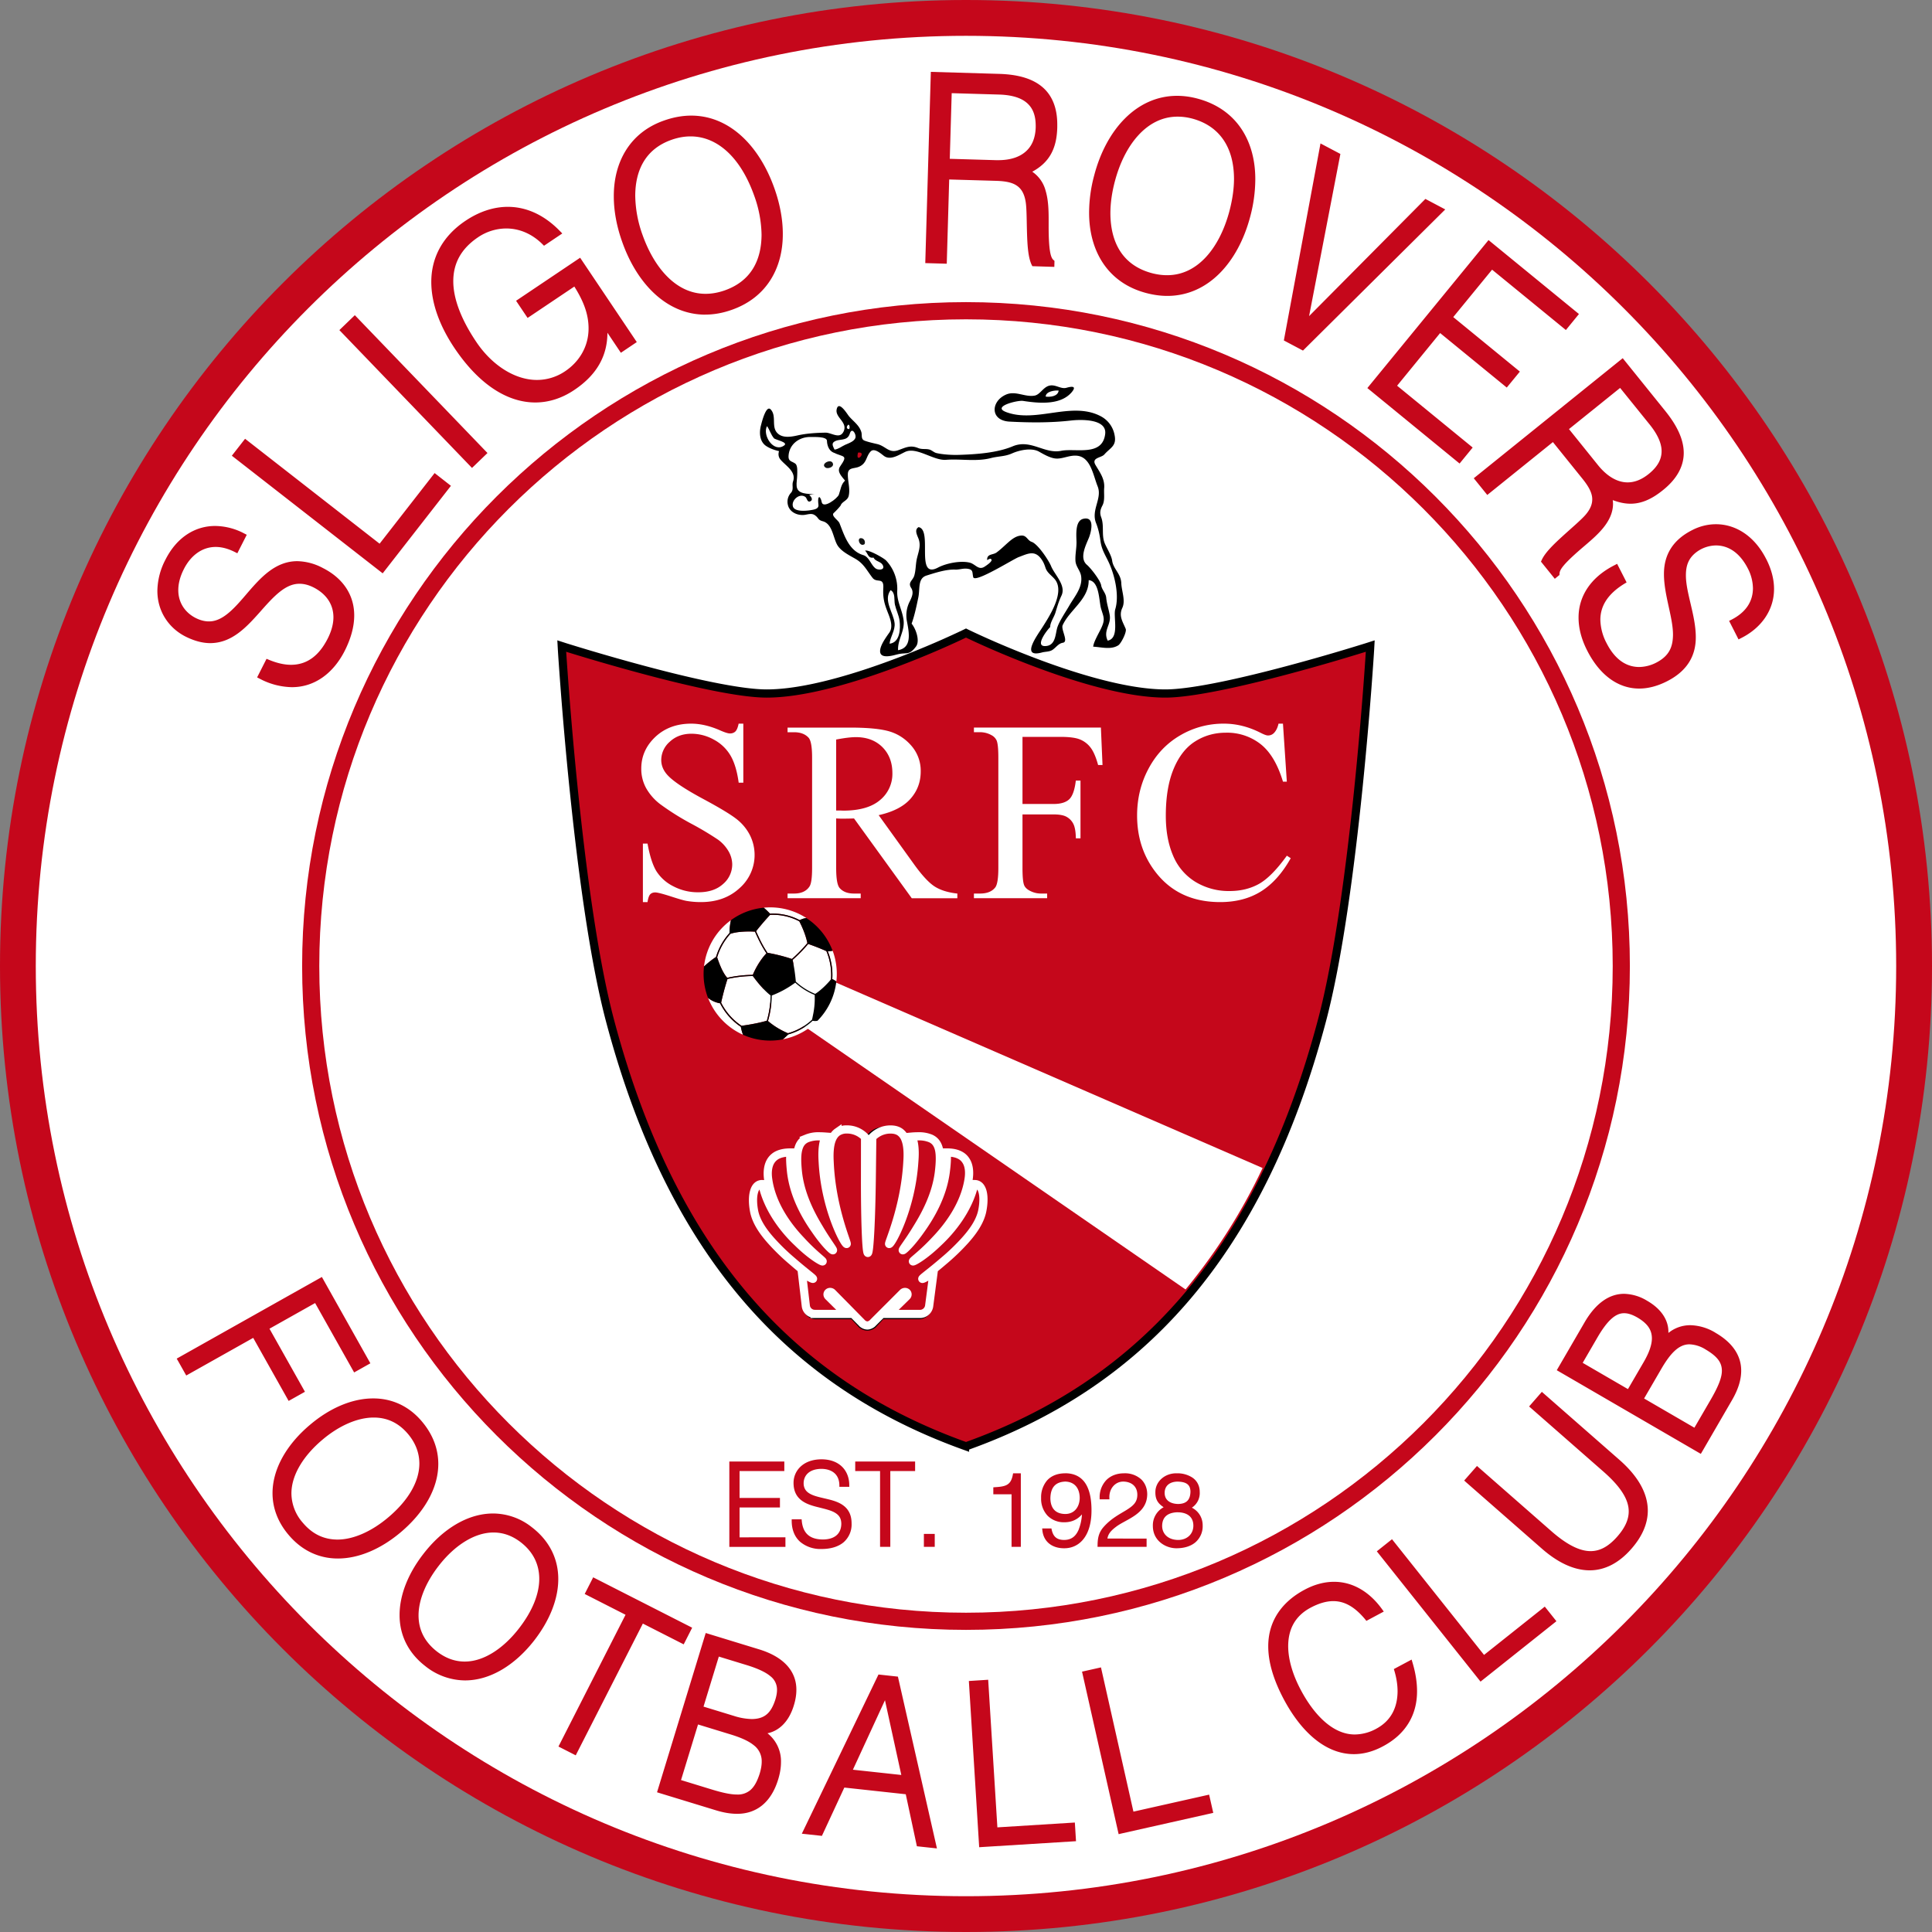 <svg xmlns="http://www.w3.org/2000/svg" width="500" height="500" fill="none"><rect width="100%" height="100%" fill="#808080" stroke="none"/><path fill="#C5071B" d="M250 500c138.07 0 250-111.93 250-250S388.07 0 250 0 0 111.93 0 250s111.93 250 250 250Z"/><path fill="#fff" d="M250 490.74c132.95 0 240.73-107.78 240.73-240.74C490.73 117.05 382.95 9.27 250 9.27 117.04 9.27 9.26 117.05 9.26 250c0 132.96 107.78 240.74 240.74 240.74Z"/><path fill="#C5071B" d="M250 421.81c94.89 0 171.81-76.92 171.81-171.81S344.9 78.19 250 78.19 78.19 155.1 78.19 250 155.1 421.81 250 421.81Z"/><path fill="#fff" d="M250 417.37c92.44 0 167.37-74.93 167.37-167.36 0-92.44-74.94-167.37-167.37-167.37S82.63 157.57 82.63 250.01c0 92.43 74.94 167.36 167.37 167.36Z"/><path fill="#C5071B" d="M95.85 352.82 83.3 330.48l-37.57 21.13.37.64 2.1 3.73 17.33-9.74 9.17 16.32 4.22-2.37-9.18-16.32 11.81-6.64 10.1 17.96 4.21-2.37ZM113.43 378.86c0-3.76-1.32-7.52-4.21-10.95-3.45-4.12-7.93-6.01-12.64-6-5.48 0-11.25 2.51-16.34 6.82-5.91 4.97-9.7 11.29-9.71 17.7 0 3.7 1.29 7.39 4.11 10.74 3.55 4.24 8.07 6.17 12.78 6.17h.03c5.48 0 11.19-2.53 16.21-6.75 5.99-5.04 9.77-11.33 9.77-17.73Zm-4.9-.1c0 4.49-2.68 9.43-8.1 13.98-4.12 3.47-8.83 5.7-13.12 5.7-3.29-.02-6.34-1.26-8.93-4.34a11.6 11.6 0 0 1-2.96-7.6c0-4.85 3.23-9.88 8.06-13.93 4.1-3.47 8.89-5.71 13.23-5.71h.02c3.28 0 6.31 1.23 8.85 4.24 2 2.37 2.94 4.95 2.95 7.66ZM137.66 395.26a16.22 16.22 0 0 0-10.06-3.57c-6.61 0-13.13 4.08-18.08 10.53-3.84 4.96-6.11 10.49-6.11 15.75-.01 4.97 2.07 9.68 6.67 13.23a16.61 16.61 0 0 0 10.28 3.69h.01c6.63-.01 13.06-4.11 17.95-10.43 3.88-5.03 6.16-10.55 6.16-15.8.01-5.03-2.13-9.79-6.82-13.4Zm1.9 13.33c0 3.84-1.7 8.26-5.22 12.8-3.93 5.1-9.06 8.64-14.08 8.62-2.4 0-4.8-.77-7.18-2.6-3.38-2.64-4.75-5.83-4.76-9.33 0-4.12 1.99-8.68 5.18-12.8 3.92-5.1 9.14-8.67 14.2-8.67h.04c2.37 0 4.74.76 7.05 2.54 3.2 2.49 4.76 5.7 4.77 9.44ZM161.89 417.9 144.53 452l4.47 2.28 17.37-34.1 10.57 5.38 2.19-4.31-25.62-13.04-.33.66-1.86 3.65 10.57 5.38ZM196.29 426.8l-13.65-4.18-12.6 41.22.7.22 14.63 4.47c1.85.56 3.64.88 5.34.88h.12c4.74 0 8.73-2.75 10.6-9.02.45-1.5.69-2.94.69-4.32a9.21 9.21 0 0 0-3.5-7.5c2.75-.55 5.49-2.74 6.84-7.26.42-1.36.64-2.69.64-3.97.03-4.66-3.07-8.53-9.81-10.54Zm-2.05 36.44a5.03 5.03 0 0 1-3.53 1.18c-1.7 0-3.88-.5-6.56-1.32l-7.9-2.42 4.4-14.39 8.3 2.54c2.57.78 4.67 1.66 6.06 2.78a5.19 5.19 0 0 1 2.12 4.32c0 .86-.16 1.85-.5 3-.66 2.12-1.46 3.5-2.4 4.31Zm.34-18.35a16.3 16.3 0 0 1-4.66-.82l-7.85-2.4 3.96-12.95 7.1 2.17c2.92.89 4.97 1.84 6.21 2.88a4.37 4.37 0 0 1 1.75 3.58c0 .73-.14 1.56-.43 2.5-1.09 3.36-2.65 5-6.08 5.04ZM227.35 433.36l-19.84 41.2 1.04.11 4.16.45 5.8-12.5 15.9 1.73 2.88 13.46 5.19.56-10.1-44.46-5.03-.55Zm5.91 26L220.73 458l8.3-17.98 4.23 19.35ZM254.15 478.01l24.32-1.51-.3-4.83-20.05 1.25-2.38-38.2-5 .32 2.67 43.02.74-.05ZM290.22 474.51l23.77-5.34-1.07-4.72-19.59 4.4-8.4-37.33-4.9 1.1 9.47 42.06.72-.17ZM365.32 429.5l-4.59 2.45.17.58c.52 1.78.79 3.53.79 5.18-.02 4.15-1.66 7.6-5.47 9.66a11.74 11.74 0 0 1-5.56 1.51c-5.74.04-10.62-5.17-13.95-11.4-2.1-3.9-3.33-7.93-3.33-11.48.02-4.2 1.65-7.68 5.72-9.89 2.15-1.15 4.11-1.74 5.95-1.74 2.81 0 5.44 1.36 8.19 4.64l.38.47.54-.29 3.96-2.12-.5-.69c-3.41-4.68-7.79-7.02-12.38-7.01-2.52 0-5.1.7-7.6 2.04-5.66 3.01-9.43 7.9-9.42 14.66 0 4 1.29 8.6 4.12 13.88 4.27 7.95 10.48 14 18.02 14.02 2.43 0 4.97-.64 7.55-2.03 6.4-3.4 8.84-8.71 8.82-14.28 0-2.4-.43-4.87-1.15-7.3l-.26-.87ZM383.74 434.74l19.06-15.17-3.01-3.78-15.72 12.5-23.82-29.94-3.93 3.13 26.84 33.72.58-.46ZM419.11 377.81l-20.08-17.6-3.3 3.78 19.2 16.83c4.42 3.87 6.6 7.22 6.58 10.34 0 2.05-.9 4.15-2.93 6.47-2.28 2.6-4.5 3.8-6.94 3.8-2.8 0-6.14-1.64-10.2-5.21l-19.2-16.83-3.31 3.77.55.5 19.52 17.1c4.16 3.65 8.33 5.63 12.4 5.64h.01c3.89 0 7.57-1.87 10.8-5.58 2.8-3.19 4.24-6.52 4.24-9.88-.01-4.54-2.59-8.96-7.34-13.13ZM443.94 344.9a13.06 13.06 0 0 0-6.48-1.94c-2.04 0-3.99.65-5.68 2v-.28c.02-2.75-1.55-5.77-5.5-8.04a11.95 11.95 0 0 0-5.97-1.8c-3.77 0-7.32 2.36-10.25 7.43l-7.17 12.34 37.28 21.65.38-.64 7.67-13.23c1.5-2.57 2.4-5.14 2.4-7.65.02-3.72-2.06-7.18-6.68-9.83Zm-22.63 14.6-11.71-6.8 3.73-6.42c2.65-4.59 4.79-6.42 6.96-6.42h.05c1 0 2.11.36 3.43 1.12 2.48 1.47 3.72 3.06 3.74 5.36 0 1.57-.62 3.56-2.07 6.07l-4.13 7.1Zm17.2 9.99-13.02-7.56 4.36-7.5c2.35-4.07 4.56-6.52 7.37-6.52a8.4 8.4 0 0 1 4.2 1.34c3.14 1.85 4.19 3.46 4.2 5.47.02 1.9-1.08 4.4-2.96 7.63l-4.15 7.14ZM54.44 166.44c5.54-.02 9.31-4.1 12.73-7.93 3.44-3.89 6.58-7.48 10.36-7.43 1.11 0 2.32.28 3.69.98 3.02 1.56 5.06 4.14 5.07 7.67 0 1.64-.45 3.53-1.53 5.63-2.11 4.11-5.11 6.68-9.43 6.69-1.68 0-3.57-.4-5.72-1.29l-.63-.26-.31.61-2.13 4.2.65.33a18.42 18.42 0 0 0 8.35 2.2h.02c5.93 0 10.74-3.67 13.65-9.4 1.63-3.23 2.46-6.3 2.46-9.16.01-5.23-2.84-9.61-8.1-12.27a14.65 14.65 0 0 0-6.65-1.78c-5.62.02-9.37 4.17-12.73 8.05-3.37 3.95-6.44 7.59-10.15 7.54-.69 0-1.42-.12-2.2-.38-3.13-1.07-5.7-3.77-5.7-7.72 0-1.6.42-3.43 1.46-5.47 1.7-3.34 4.57-5.7 8.23-5.7 1.49 0 3.13.4 4.92 1.3l.67.34 2.44-4.79-.66-.34a16.35 16.35 0 0 0-7.5-1.94c-5.02-.01-9.85 2.74-12.87 8.7a17.83 17.83 0 0 0-2.1 8.1c0 5.34 2.98 9.63 7.25 11.8 2.36 1.19 4.5 1.72 6.46 1.72ZM63.42 113.56 60 117.94l39.04 30.44.45-.58 17.21-22.07-4.22-3.3-14.24 18.28-34.82-27.16ZM122.15 121.1l.54-.51 3.47-3.35-34.33-35.67-4 3.86 34.32 35.67ZM138.53 104.16c3.53 0 6.95-1.12 10.07-3.22 6.25-4.17 8.59-9.28 8.6-14.83l3.48 5.19 4.12-2.77-14.66-21.83-16.58 11.14 2.98 4.44.62-.41 11.48-7.71c1.73 2.76 3.02 5.48 3.48 8.36.14.86.2 1.68.2 2.46 0 5.12-2.8 8.89-6 11.05a13 13 0 0 1-7.36 2.3c-5.76 0-11.69-3.86-15.71-9.86-3.81-5.67-5.95-11.07-5.94-15.72.01-4.49 1.91-8.3 6.4-11.34a13.1 13.1 0 0 1 7.3-2.28c3.26 0 6.55 1.27 9.35 4.04l.43.43 4.73-3.18-.62-.63c-4.14-4.27-8.8-6.26-13.47-6.26-3.77 0-7.5 1.29-10.96 3.61-6.1 4.09-8.86 9.74-8.85 15.84 0 5.55 2.21 11.45 6 17.1 6.44 9.57 13.81 14.08 20.9 14.08ZM182.5 81.42c2.22 0 4.54-.4 6.92-1.25 9.06-3.2 13.2-10.89 13.17-19.64 0-3.8-.76-7.82-2.19-11.83-3.88-10.93-11.58-18.77-21.5-18.78-2.28 0-4.66.42-7.12 1.3-8.8 3.1-12.96 10.77-12.93 19.59 0 3.82.76 7.87 2.22 11.92 3.83 10.77 11.54 18.68 21.44 18.7Zm-18.1-30.8c.03-6.56 2.65-12.02 9.29-14.4 1.72-.62 3.4-.92 5.02-.92 6.81 0 12.87 5.26 16.45 15.27a30.91 30.91 0 0 1 1.93 10.21c-.04 6.53-2.68 11.9-9.41 14.33-1.79.64-3.47.93-5.07.93-7.46.02-13.2-6.5-16.3-15.18a30.97 30.97 0 0 1-1.91-10.24ZM262.84 47.85c1.28.75 2.22 1.98 2.61 4.44.27 1.73.24 4.91.34 8.05.1 3.15.29 6.24 1.18 8.15l.2.4 5.69.18.04-1.55-.25-.23c-.7-.56-1.28-2.31-1.26-9.05V56.81c0-2.47-.08-5.13-.8-7.5a8.56 8.56 0 0 0-3.44-4.87c4.32-2.35 6.35-5.85 6.47-11.53v-.66c.01-4.34-1.34-7.65-3.97-9.82-2.62-2.17-6.37-3.17-11.09-3.31l-17.66-.52-1.44 49.49 5.56.16.63-21.8 12.1.35c2 .06 3.8.3 5.09 1.05ZM245.8 41.1l.5-16.99 12.22.36c2.6.07 5.02.56 6.72 1.76 1.69 1.2 2.79 3.05 2.8 6.3v.42c-.1 3.1-1.17 5.15-2.86 6.5-1.68 1.36-4.08 2.01-6.87 2h-.53l-11.98-.35ZM309.88 25.51c-1.8-.48-3.56-.71-5.26-.71-10.47.01-18.34 8.75-21.44 20.58a37.18 37.18 0 0 0-1.32 9.57c-.04 9.76 4.63 18.2 14.76 20.88 1.9.5 3.72.75 5.49.75 10.64-.01 18.32-8.8 21.42-20.42a37.9 37.9 0 0 0 1.34-9.7c.04-9.85-4.72-18.23-14.99-20.95Zm9.48 20.71c0 2.59-.4 5.44-1.21 8.5-2.48 9.25-8.09 16.53-16.13 16.5-1.25 0-2.57-.17-3.96-.54-7.64-2.07-10.65-8.05-10.69-15.47 0-2.68.42-5.53 1.19-8.4 2.45-9.2 8.17-16.62 16.17-16.62h.05c1.21 0 2.5.16 3.84.52 6.96 1.9 10.7 7.37 10.74 15.51ZM341.74 37.12l-.18.99-9.3 50 4.95 2.62 36.82-36.53-5.14-2.72-30.1 30.33 8.1-41.97-5.15-2.72ZM372.71 86.2l17.24 14.1 3.39-4.13-17.24-14.11 10.05-12.27 19.1 15.62 3.38-4.14-23.4-19.14-31.36 38.3.58.47 23.29 19.06 3.39-4.14-19.56-16L372.7 86.2ZM384.9 128.1l16.99-13.69 7.6 9.43c1.5 1.86 2.6 3.64 2.58 5.4 0 1.2-.45 2.5-1.75 4.01-1.15 1.32-3.58 3.38-5.9 5.49-2.33 2.13-4.56 4.27-5.43 6.2l-.19.41 3.58 4.44 1.2-.98.02-.33c.02-.5.2-1.09 1.17-2.23.95-1.12 2.62-2.7 5.38-5.04 3.27-2.8 7.25-6.17 7.3-10.78 0-.33-.03-.66-.07-1 1.6.6 3.1.93 4.6.93 2.82 0 5.49-1.17 8.37-3.5 3.6-2.88 5.4-6.14 5.4-9.66-.01-3.45-1.7-7-4.7-10.74L419.96 92.7l-38.55 31.07 3.5 4.33Zm34.39-27.7 7.67 9.5c1.8 2.24 3.07 4.63 3.06 6.89-.01 1.93-.86 3.87-3.32 5.86-1.92 1.55-3.75 2.19-5.48 2.19-2.74 0-5.39-1.65-7.65-4.45l-7.52-9.34 13.24-10.66ZM457.1 144.7c-3.14-6.22-8.14-9.04-13.02-9.03-2.1 0-4.19.52-6.08 1.49-5.67 2.84-7.4 7.12-7.37 11.48.02 5.42 2.36 11.15 2.34 15.66-.04 3.06-.92 5.41-4.3 7.17a9.93 9.93 0 0 1-4.48 1.15c-3.06-.02-6.08-1.65-8.37-6.1a13.56 13.56 0 0 1-1.65-6.12c.01-3.37 1.69-6.54 6.2-9.32l.59-.35-.31-.62-2.14-4.19-.65.34c-6.33 3.2-9.35 8.19-9.33 13.6 0 2.77.77 5.63 2.2 8.44 3.22 6.38 8.01 9.9 13.49 9.9h.01c2.3 0 4.71-.63 7.14-1.86 5.76-2.9 7.54-7.17 7.5-11.52-.02-5.57-2.59-11.44-2.56-15.98.01-2.5.68-4.47 2.88-6.06a8.61 8.61 0 0 1 4.94-1.62c2.9.02 5.95 1.57 8.21 5.96a11.46 11.46 0 0 1 1.32 5.13c-.02 3.1-1.5 6.03-5.51 8.1l-.66.33 2.44 4.8.65-.33c5.07-2.52 8.54-7.09 8.54-12.73 0-2.42-.64-5.03-2.01-7.72ZM191.41 380.7h11.57v-2.46h-14.23v22.09H203.27v-2.47H191.4v-7.73h10.45v-2.46H191.4v-6.97ZM214.25 387.99c-1.5-.37-3-.65-4.14-1.16-1.15-.52-1.88-1.18-2.09-2.41a3.66 3.66 0 0 1-.04-.58c.02-1.83 1.27-3.68 4.63-3.7 2.48.03 4.6 1.24 4.62 4.28v.37h2.58l-.02-.39v-.05c0-1.8-.6-3.48-1.8-4.7-1.22-1.23-3.03-1.98-5.38-1.98-2.34 0-4.16.72-5.38 1.85a5.72 5.72 0 0 0-1.86 4.24c-.01 4.45 3.4 5.6 6.46 6.33 1.55.4 3.08.73 4.16 1.34 1.08.62 1.73 1.41 1.74 2.94-.03 2.18-1.3 4.02-4.78 4.05-3-.04-5.13-1.23-5.46-4.88l-.03-.34h-2.57v.37c0 2.4.82 4.25 2.22 5.48a8.18 8.18 0 0 0 5.5 1.83c2.4 0 4.34-.6 5.7-1.73a6.1 6.1 0 0 0 2.08-4.86c.02-4.37-3.16-5.6-6.14-6.3ZM230.41 400.32V380.7h6.42v-2.46h-15.5v2.46h6.43v19.62h2.66ZM239.1 396.97v3.35h2.81v-3.35h-2.8ZM262.13 381.6c-.27 1.5-.77 2.22-1.51 2.65-.74.43-1.82.56-3.2.64l-.35.03v1.8h4.72v13.6h2.4v-19.03h-2l-.06.3ZM275.7 381.29c-2.08 0-3.67.68-4.72 1.85a6.7 6.7 0 0 0-1.54 4.56 6.4 6.4 0 0 0 1.65 4.54 5.9 5.9 0 0 0 4.38 1.72c1.87.01 3.4-.72 4.54-2.04a12.97 12.97 0 0 1-.88 4.02c-.69 1.54-1.75 2.59-3.76 2.6-1.9-.03-2.8-.86-3.2-2.68l-.06-.3h-2.4l.05.4c.28 3.16 2.67 4.73 5.6 4.73h.08c2.04 0 3.84-.87 5.08-2.54 1.25-1.66 1.96-4.1 1.96-7.25 0-2.6-.37-4.96-1.4-6.72-1.04-1.78-2.81-2.9-5.38-2.9Zm3.73 6.36c-.02 2.33-1.37 4.16-3.73 4.17-2.5-.03-3.82-1.43-3.86-4.06.05-2.74 1.25-4.24 3.87-4.33 2.35.07 3.69 1.66 3.72 4.22ZM288.8 395.16c2.56-2 8.06-3.25 8.1-8.44 0-1.49-.52-2.86-1.54-3.85a6.23 6.23 0 0 0-4.46-1.58c-1.88 0-3.47.63-4.58 1.75a6.4 6.4 0 0 0-1.73 4.61v.37H287.12l-.02-.4v-.19c0-2.2 1.51-4 3.6-4 2.1.03 3.63 1.21 3.64 3.4 0 1.97-1.1 2.88-2.83 3.97-1.71 1.06-3.99 2.18-5.95 4.44-1.24 1.43-1.5 2.94-1.51 4.7l-.01.38h12.7v-2.14H286.6c.2-1.34 1.12-2.2 2.2-3.02ZM308.46 390.18a4.52 4.52 0 0 0 2.03-4.05c0-1.68-.75-2.94-1.87-3.71a7.08 7.08 0 0 0-4.02-1.13h-.21c-2.96 0-5.37 2.14-5.38 4.84-.03 2.02.73 2.99 2.14 3.94a5.3 5.3 0 0 0-2.79 4.85c0 3.83 3.29 5.76 6.08 5.77 2 0 3.7-.51 4.91-1.52a5.5 5.5 0 0 0 1.9-4.4c0-2.02-1.07-3.7-2.8-4.59Zm-3.63 1.2c2.33.03 4 1.1 4.01 3.44 0 2.23-1.66 3.7-3.9 3.72-2.63-.01-4.16-1.57-4.18-3.62.03-2.49 1.63-3.5 4.07-3.55Zm.1-2.15c-1.93-.03-3.51-.87-3.52-2.87.01-1.93 1.41-2.9 3.34-2.92 2.43.05 3.3.91 3.34 2.56-.04 2.42-1.28 3.18-3.16 3.23Z"/><path fill="#C5071B" stroke="#000" stroke-width="2.12" d="M249.75 374.22c-43.61-15.66-75.47-48.22-91.89-110.13-8.5-32.04-12.41-95.79-12.42-95.81l-.06-1.08 1.02.33c.03 0 9.47 2.99 20.73 5.98 11.24 3 24.3 5.98 31.28 5.97 14.53.01 36.16-8.7 46-13.07 3.29-1.46 5.26-2.42 5.26-2.42l.33-.16.32.16c.01 0 1.98.96 5.27 2.42a241.4 241.4 0 0 0 13.07 5.33c10.39 3.88 23.25 7.74 32.93 7.74 6.97 0 20.04-2.98 31.28-5.97a521.2 521.2 0 0 0 20.72-5.98l1.03-.33-.06 1.08c0 .03-3.92 63.77-12.43 95.81-16.42 61.91-48.27 94.47-91.88 110.13l-.25.09-.25-.09Z"/><path fill="#fff" d="M192.37 187.28v15.28h-1.2c-.4-2.94-1.1-5.27-2.1-7a10.95 10.95 0 0 0-4.32-4.14 11.95 11.95 0 0 0-5.8-1.53c-2.26 0-4.13.69-5.6 2.06a6.3 6.3 0 0 0-2.22 4.71c0 1.35.47 2.57 1.4 3.68 1.35 1.63 4.55 3.8 9.61 6.51 4.13 2.22 6.94 3.92 8.45 5.1a12.45 12.45 0 0 1 3.49 4.19 11.43 11.43 0 0 1-2.67 13.7c-2.6 2.41-5.94 3.62-10.02 3.62-1.28 0-2.48-.1-3.61-.29-.68-.1-2.07-.5-4.19-1.19-2.12-.68-3.46-1.02-4.02-1.02-.54 0-.97.16-1.29.48-.31.33-.55 1-.7 2.02h-1.2v-15.14h1.2c.57 3.17 1.33 5.54 2.28 7.12a10.94 10.94 0 0 0 4.38 3.92 13.58 13.58 0 0 0 6.47 1.56c2.71 0 4.85-.71 6.43-2.15a6.65 6.65 0 0 0 2.36-5.08 6.9 6.9 0 0 0-.9-3.29 9.82 9.82 0 0 0-2.78-3.1 79.85 79.85 0 0 0-6.94-4.14 67.34 67.34 0 0 1-8.06-5.07 13.64 13.64 0 0 1-3.63-4.17 10.32 10.32 0 0 1-1.23-5.01c0-3.17 1.21-5.9 3.64-8.2 2.43-2.28 5.53-3.43 9.28-3.43 2.35 0 4.84.58 7.46 1.73 1.22.54 2.08.81 2.58.81.56 0 1.02-.17 1.38-.5.36-.34.65-1.02.86-2.04h1.2ZM247.76 232.46h-11.8l-14.94-20.65a70.57 70.57 0 0 1-3.61.05 34.6 34.6 0 0 1-1.01-.05v12.83c0 2.78.3 4.5.9 5.18.83.96 2.07 1.43 3.72 1.43h1.73v1.2h-18.93v-1.2h1.67c1.86 0 3.2-.6 4-1.82.46-.68.68-2.27.68-4.79v-28.53c0-2.78-.3-4.5-.9-5.18-.86-.95-2.11-1.43-3.78-1.43h-1.67v-1.2h16.1c4.68 0 8.14.34 10.37 1.02 2.22.69 4.11 1.95 5.66 3.78a9.83 9.83 0 0 1 2.33 6.56c0 2.72-.88 5.07-2.65 7.07s-4.51 3.4-8.23 4.23l9.12 12.67c2.09 2.91 3.88 4.84 5.38 5.8 1.5.95 3.45 1.56 5.86 1.82v1.2Zm-31.36-22.7a30.4 30.4 0 0 1 1.82.03c4.21 0 7.39-.91 9.53-2.73a8.76 8.76 0 0 0 3.2-6.97c0-2.76-.86-5-2.58-6.73-1.73-1.72-4.02-2.59-6.86-2.59-1.26 0-2.96.21-5.11.62v18.37ZM264.62 190.7v17.37h8.04c1.85 0 3.2-.41 4.06-1.22.85-.82 1.42-2.43 1.7-4.84h1.21v14.95h-1.2c-.03-1.72-.25-2.98-.67-3.78a4.24 4.24 0 0 0-1.76-1.8c-.75-.41-1.86-.61-3.34-.61h-8.04v13.87c0 2.24.14 3.71.42 4.43.22.55.67 1.01 1.37 1.4.95.52 1.95.78 3 .78H271v1.2h-18.95v-1.2h1.56c1.82 0 3.15-.53 3.97-1.6.52-.69.79-2.36.79-5V196.1c0-2.23-.14-3.7-.43-4.43a2.94 2.94 0 0 0-1.33-1.4 6.06 6.06 0 0 0-3-.78h-1.56v-1.2h32.86l.42 9.7h-1.14c-.56-2.06-1.22-3.57-1.97-4.54a6.48 6.48 0 0 0-2.77-2.1c-1.1-.44-2.8-.65-5.1-.65h-9.73ZM332.03 187.28l1 15.01h-1c-1.35-4.49-3.27-7.72-5.77-9.7a14.04 14.04 0 0 0-8.99-2.97c-2.93 0-5.58.75-7.94 2.24-2.37 1.48-4.23 3.86-5.59 7.11-1.36 3.26-2.03 7.31-2.03 12.15 0 4 .64 7.46 1.92 10.4a14.4 14.4 0 0 0 5.78 6.73 16.62 16.62 0 0 0 8.8 2.35c2.88 0 5.4-.62 7.6-1.84 2.19-1.23 4.6-3.66 7.23-7.31l1 .65c-2.2 3.93-4.8 6.8-7.75 8.63-2.95 1.82-6.45 2.73-10.51 2.73-7.32 0-12.99-2.71-17-8.14-3-4.04-4.5-8.8-4.5-14.26 0-4.41.99-8.46 2.97-12.15 1.97-3.7 4.69-6.55 8.15-8.58a22.06 22.06 0 0 1 11.35-3.05c3.2 0 6.34.78 9.45 2.35.91.47 1.56.71 1.95.71.59 0 1.1-.2 1.53-.62.57-.58.97-1.4 1.2-2.44h1.15ZM205.35 249.5l-9.27 7.78 110.74 76.43a149.5 149.5 0 0 0 19.94-31.43L205.35 249.5Z"/><path fill="#000" d="M249.2 309.65a6.61 6.61 0 0 0-1.54-3.18 2.75 2.75 0 0 0-1.97-.85h-.02a12.12 12.12 0 0 0-.71-4.15 5.99 5.99 0 0 0-2.6-3.2 6.05 6.05 0 0 0-3-.71h-.33c-.12-.4-.26-.8-.42-1.16a4.85 4.85 0 0 0-1.88-2.2 5.91 5.91 0 0 0-3.12-.76c-.54 0-1.13.05-1.75.14-.21-.32-.45-.62-.73-.88a3.81 3.81 0 0 0-2.68-1.01c-1.51 0-2.67.72-3.41 1.4-.22.2-.41.41-.57.6a6.62 6.62 0 0 0-.58-.6 5.05 5.05 0 0 0-3.4-1.4 3.81 3.81 0 0 0-3.42 1.89c-.62-.1-1.2-.14-1.75-.14-1.23 0-2.27.24-3.11.75a4.86 4.86 0 0 0-1.89 2.21c-.16.37-.3.75-.41 1.17l-.33-.01c-1.16 0-2.16.25-3 .72a5.99 5.99 0 0 0-2.6 3.19 12.1 12.1 0 0 0-.72 4.15h-.01c-.78 0-1.47.33-1.98.85a6.63 6.63 0 0 0-1.54 3.18c-.3 1.3-.43 2.76-.43 4.22.03 3.2 1.39 5.95 2.8 8.13a31.53 31.53 0 0 0 5.71 6.45.7.7 0 0 0-.01.13v9.5c0 1.85 1.5 3.34 3.33 3.34h9.22l1.96 2.1.06.06c.06.03.87.77 2.1.78 1.23-.01 2.04-.75 2.1-.78l.06-.06 1.95-2.1h9.22c1.84 0 3.34-1.5 3.34-3.34v-9.5c0-.04 0-.09-.02-.13a31.49 31.49 0 0 0 5.71-6.45c1.42-2.18 2.77-4.93 2.8-8.13 0-1.46-.13-2.93-.43-4.22Z"/><path fill="#C5071B" d="M249.73 321.04a55.51 55.51 0 0 1-5.6 5.37c-3.32 2.86-5.55 4.4-5.44 4.56.06.1 1.15-.44 2.9-1.6l-1.13 8.64a2.4 2.4 0 0 1-2.32 2.04h-8.16l4.66-4.56c.3-.27.31-.7.05-.95-.27-.25-.72-.24-1.01.03l-8 8c-.14.11-.7.48-1.22.46-.3 0-.63-.11-.87-.24a2.47 2.47 0 0 1-.28-.18l-.06-.04-7.88-8c-.29-.27-.74-.29-1.01-.03-.27.25-.26.68.03.95l4.6 4.55h-8.16a2.36 2.36 0 0 1-2.28-2.03l-1.01-8.65c1.73 1.17 2.8 1.7 2.87 1.6.12-.15-2.1-1.7-5.37-4.56a54.17 54.17 0 0 1-5.53-5.37c-1.9-2.14-3.8-4.75-4.35-7.58-.35-1.86-.4-3.73-.01-5.05.18-.66.48-1.18.84-1.5a1.8 1.8 0 0 1 1.3-.46c1.4 6.5 5.7 11.9 9.16 15.14 3.56 3.51 6.36 5.02 6.45 4.87.14-.15-2.39-1.9-5.62-5.44-3.34-3.5-7.5-9.08-8.46-15.69-.3-1.92-.1-3.74.76-5a4.24 4.24 0 0 1 1.82-1.5c.8-.35 1.81-.56 3.12-.56h.06c-.16 1.46-.05 3.16.16 5.08.74 6.17 3.8 11.46 6.27 14.96 2.4 3.52 4.4 5.38 4.56 5.27.17-.12-1.48-2.14-3.57-5.69-2.14-3.52-4.86-8.68-5.5-14.54-.24-2.33-.3-4.28.04-5.74.34-1.48 1.03-2.41 2.2-2.95a7.98 7.98 0 0 1 3.32-.57c.49 0 1.01.03 1.59.07a8.17 8.17 0 0 0-.55 1.78c-.3 1.55-.28 3.25-.18 4.79.64 12.17 5.74 21.47 6.2 21.22.31-.07-3.92-9.3-4.41-21.22-.11-2-.06-4.23.6-5.86.33-.81.81-1.46 1.43-1.89a4.2 4.2 0 0 1 2.48-.67 6.38 6.38 0 0 1 4.66 2.02l-.01 10.64c-.02 10.67.3 19.3.73 19.3s.88-8.63 1.01-19.3l.13-10.63a6.8 6.8 0 0 1 1.14-.95 6.47 6.47 0 0 1 3.56-1.07c1.1 0 1.85.24 2.47.66a4.03 4.03 0 0 1 1.4 1.9c.64 1.62.66 3.85.52 5.85-.66 11.92-5.02 21.15-4.72 21.22.47.25 5.7-9.05 6.5-21.22.13-1.54.18-3.24-.1-4.79a8.23 8.23 0 0 0-.53-1.78c.58-.05 1.1-.07 1.6-.07a7.9 7.9 0 0 1 3.31.57c1.15.54 1.83 1.47 2.15 2.95.3 1.46.23 3.4-.05 5.74-.71 5.87-3.5 11.02-5.7 14.55-2.13 3.54-3.82 5.56-3.65 5.68.16.1 2.18-1.75 4.64-5.27 2.51-3.5 5.65-8.79 6.47-14.96.25-1.92.38-3.62.24-5.08h.06c1.3 0 2.31.2 3.1.56.8.35 1.38.86 1.8 1.5.86 1.26 1.02 3.08.7 5-1.06 6.61-5.3 12.2-8.68 15.7-3.29 3.54-5.84 5.28-5.7 5.43.09.15 2.9-1.36 6.52-4.87 3.5-3.25 7.88-8.64 9.37-15.14h.04c.52 0 .9.14 1.26.46.35.32.64.84.82 1.5.36 1.32.29 3.19-.09 5.05-.6 2.83-2.53 5.44-4.46 7.59Z"/><path stroke="#fff" stroke-width="2.12" d="M249.73 321.04a55.51 55.51 0 0 1-5.6 5.37c-3.32 2.86-5.55 4.4-5.44 4.56.06.1 1.15-.44 2.9-1.6l-1.13 8.64a2.4 2.4 0 0 1-2.32 2.04h-8.16l4.66-4.56c.3-.27.31-.7.05-.95-.27-.25-.72-.24-1.01.03l-8 8c-.14.11-.7.48-1.22.46-.3 0-.63-.11-.87-.24a2.47 2.47 0 0 1-.28-.18l-.06-.04-7.88-8c-.29-.27-.74-.29-1.01-.03-.27.25-.26.68.03.95l4.6 4.55h-8.16a2.36 2.36 0 0 1-2.28-2.03l-1.01-8.65c1.73 1.17 2.8 1.7 2.87 1.6.12-.15-2.1-1.7-5.37-4.56a54.17 54.17 0 0 1-5.53-5.37c-1.9-2.14-3.8-4.75-4.35-7.58-.35-1.86-.4-3.73-.01-5.05.18-.66.48-1.18.84-1.5a1.8 1.8 0 0 1 1.3-.46c1.4 6.5 5.7 11.9 9.16 15.14 3.56 3.51 6.36 5.02 6.45 4.87.14-.15-2.39-1.9-5.62-5.44-3.34-3.5-7.5-9.08-8.46-15.69-.3-1.92-.1-3.74.76-5a4.24 4.24 0 0 1 1.82-1.5c.8-.35 1.81-.56 3.12-.56h.06c-.16 1.46-.05 3.16.16 5.08.74 6.17 3.8 11.46 6.27 14.96 2.4 3.52 4.4 5.38 4.56 5.27.17-.12-1.48-2.14-3.57-5.69-2.14-3.52-4.86-8.68-5.5-14.54-.24-2.33-.3-4.28.04-5.74.34-1.48 1.03-2.41 2.2-2.95a7.98 7.98 0 0 1 3.32-.57c.49 0 1.01.03 1.59.07a8.17 8.17 0 0 0-.55 1.78c-.3 1.55-.28 3.25-.18 4.79.64 12.17 5.74 21.47 6.2 21.22.31-.07-3.92-9.3-4.41-21.22-.11-2-.06-4.23.6-5.86.33-.81.81-1.46 1.43-1.89a4.2 4.2 0 0 1 2.48-.67 6.38 6.38 0 0 1 4.66 2.02l-.01 10.64c-.02 10.67.3 19.3.73 19.3s.88-8.63 1.01-19.3l.13-10.63a6.8 6.8 0 0 1 1.14-.95 6.47 6.47 0 0 1 3.56-1.07c1.1 0 1.85.24 2.47.66a4.03 4.03 0 0 1 1.4 1.9c.64 1.62.66 3.85.52 5.85-.66 11.92-5.02 21.15-4.72 21.22.47.25 5.7-9.05 6.5-21.22.13-1.54.18-3.24-.1-4.79a8.23 8.23 0 0 0-.53-1.78c.58-.05 1.1-.07 1.6-.07a7.9 7.9 0 0 1 3.31.57c1.15.54 1.83 1.47 2.15 2.95.3 1.46.23 3.4-.05 5.74-.71 5.87-3.5 11.02-5.7 14.55-2.13 3.54-3.82 5.56-3.65 5.68.16.1 2.18-1.75 4.64-5.27 2.51-3.5 5.65-8.79 6.47-14.96.25-1.92.38-3.62.24-5.08h.06c1.3 0 2.31.2 3.1.56.8.35 1.38.86 1.8 1.5.86 1.26 1.02 3.08.7 5-1.06 6.61-5.3 12.2-8.68 15.7-3.29 3.54-5.84 5.28-5.7 5.43.09.15 2.9-1.36 6.52-4.87 3.5-3.25 7.88-8.64 9.37-15.14h.04c.52 0 .9.14 1.26.46.35.32.64.84.82 1.5.36 1.32.29 3.19-.09 5.05-.6 2.83-2.53 5.44-4.46 7.59Z"/><path fill="#fff" d="M189.14 263.57a15.97 15.97 0 0 1-2.78-3.93 6.7 6.7 0 0 1-3.12-1.4 17.28 17.28 0 0 0 9.07 9.56c-.17-.41-.41-1.1-.58-2.07-.94-.62-1.8-1.35-2.59-2.16ZM210.32 264.16a15.22 15.22 0 0 1-6.32 3.54c-.14.14-.74.74-1.4 1.27a17.2 17.2 0 0 0 8.98-4.8 3.39 3.39 0 0 1-1.26-.01ZM199.28 236.45c.25-.02.5-.02.75-.02 2.5 0 4.86.61 6.94 1.7.22-.11.87-.44 1.7-.55a17.16 17.16 0 0 0-11.02-2.67c.37.3.99.85 1.63 1.54ZM188.8 241.46c0-1.44.22-2.67.36-3.32a17.22 17.22 0 0 0-6.96 11.98c.57-.53 1.74-1.57 3.1-2.46.7-2.34 1.9-4.46 3.5-6.2ZM215.43 252.33c0 .35-.02.7-.04 1.05.49.22.84.46 1.06.64a17.21 17.21 0 0 0-.96-7.97c-.25.04-.7.1-1.26.12.77 1.9 1.2 3.98 1.2 6.16Z"/><path fill="#fff" d="M210.84 257.49c-.54-.22-3.1-1.3-5.03-3.19-.5.4-2.7 2.01-6.08 3.34-.02 3.32-.8 6.05-.98 6.59l.02.02.26.23c.24.19.58.47 1.03.79a20 20 0 0 0 3.86 2.12 14.91 14.91 0 0 0 6.22-3.49l.1-.4c.06-.3.16-.72.25-1.23a23.15 23.15 0 0 0 .35-4.78ZM198.46 264.15l.13-.44a24.09 24.09 0 0 0 .84-6.1c-2.12-1.61-4.25-4.54-4.59-5.02a30.7 30.7 0 0 0-6.56.76 55.37 55.37 0 0 0-1.17 4.08c-.26 1.05-.44 1.84-.48 2.05a15.57 15.57 0 0 0 5.29 5.99c3.36-.47 5.4-.99 6.2-1.22l.34-.1Z"/><path fill="#fff" d="m210.57 244.8-1.4-.51a36.4 36.4 0 0 1-4.03 4.12c.1.48.59 2.8.83 5.63a16.22 16.22 0 0 0 5 3.18 19.04 19.04 0 0 0 4.1-3.79 15.98 15.98 0 0 0-1.2-7.28 57.38 57.38 0 0 0-3.3-1.35ZM186.38 249.86a11.28 11.28 0 0 0 1.83 3.2c.53-.14 3.27-.76 6.61-.78a18.9 18.9 0 0 1 3.53-5.58 35 35 0 0 1-2.96-5.6c-.2 0-.77-.04-1.52-.04-1.37 0-3.35.1-4.84.6a15.72 15.72 0 0 0-3.43 6.1l.2.59c.14.4.33.93.57 1.51ZM195.67 241l.22.5.68 1.46c.56 1.14 1.3 2.55 2.07 3.63.47.08 3.46.61 6.3 1.6a35.63 35.63 0 0 0 4-4.12 21.9 21.9 0 0 0-2.08-5.63 14.62 14.62 0 0 0-7.57-1.67 70.85 70.85 0 0 0-3.62 4.22Z"/><path fill="#000" d="M215.39 253.4a16.3 16.3 0 0 0-1.16-7.2 9.08 9.08 0 0 0 1.25-.14l-.12-.3a17.29 17.29 0 0 0-6.69-8.17c-.83.1-1.48.43-1.7.55a14.95 14.95 0 0 0-7.7-1.69 17.98 17.98 0 0 0-1.62-1.54l-.44.05a17.14 17.14 0 0 0-8.05 3.19c-.14.64-.37 1.88-.37 3.32a16.05 16.05 0 0 0-3.49 6.2c-1.37.9-2.54 1.93-3.1 2.46a18.14 18.14 0 0 0-.11 1.93 17.21 17.21 0 0 0 1.15 6.2 6.74 6.74 0 0 0 3.11 1.4 15.88 15.88 0 0 0 5.38 6.08c.17.96.4 1.65.57 2.07l.43.18a17.19 17.19 0 0 0 9.86 1c.66-.54 1.26-1.14 1.4-1.28a15.25 15.25 0 0 0 6.32-3.54 2.82 2.82 0 0 0 1.26 0 17.16 17.16 0 0 0 4.82-9.78l.05-.36a4.77 4.77 0 0 0-1.05-.64Zm-.28-1.06c0 .36-.02.73-.04 1.1l-.3.36c-.65.75-2.15 2.37-3.8 3.42l-.42-.18a16.25 16.25 0 0 1-4.59-3 46.7 46.7 0 0 0-.83-5.63 36.22 36.22 0 0 0 4.03-4.12 59.8 59.8 0 0 1 4.71 1.86 16 16 0 0 1 1.24 6.19Zm-15.82-15.57c.24-.02.49-.02.74-.02 2.46 0 4.78.6 6.83 1.69l.25.5c.5 1 1.51 3.26 1.84 5.13l-.28.33c-.62.72-2.06 2.34-3.74 3.78a43.7 43.7 0 0 0-6.29-1.59 26.98 26.98 0 0 1-2.07-3.63l-.68-1.47-.22-.5.18-.22a69.9 69.9 0 0 1 3.44-4Zm-10.25 4.9c1.48-.5 3.47-.6 4.83-.6.75 0 1.31.03 1.52.05.24.56 1.55 3.58 2.96 5.6-.41.42-2.1 2.27-3.53 5.58-3.33.01-6.08.63-6.61.76-.7-.73-1.36-2.05-1.83-3.18-.25-.59-.44-1.13-.58-1.52l-.2-.59a15.67 15.67 0 0 1 3.44-6.1Zm.33 21.69a15.64 15.64 0 0 1-2.74-3.87 71.31 71.31 0 0 1 1.64-6.13 30.8 30.8 0 0 1 6.57-.76c.34.47 2.47 3.4 4.58 5.01a24.1 24.1 0 0 1-.84 6.1l-.12.45-.34.1c-.8.23-2.84.75-6.2 1.22-.93-.61-1.78-1.32-2.55-2.12Zm20.87.14-.1.4a14.9 14.9 0 0 1-6.22 3.5 19.94 19.94 0 0 1-4.88-2.92l-.27-.23-.02-.02c.17-.54.96-3.27.98-6.59a25.3 25.3 0 0 0 6.08-3.33 16.85 16.85 0 0 0 5.03 3.18 20.57 20.57 0 0 1-.35 4.78l-.25 1.23ZM235.92 161.4c.75-2 1.3-4.67 1.74-6.78.47-2.24-.2-4.97 2.15-5.68 2.24-.7 5.07-1.63 7.4-1.53 1.02.04 1.97-.33 2.97-.24 1.8.16 1.38.95 1.69 2.2.4 1.63 10.35-4.68 11.78-5.2 2.2-.81 4.03-1.87 5.73.36.6.78.9 1.51 1.2 2.43.42 1.25 1.46 1.88 2.3 2.83 2.9 3.25-1.2 9.55-3.09 12.53-1.31 2.08-5.82 8.08-.1 6.53.86-.23 1.9-.15 2.67-.65.93-.6 1.54-1.67 2.72-1.86 1.56-.26-.57-3.43-.06-4.55 1.85-4.03 6.8-6.7 6.73-11.65 2.82.25 2.65 5.45 3.2 7.35.67 2.24 1.13 2.76.04 5.08-.55 1.19-1.98 3.56-2.07 4.79 2.08.1 4.6.87 6.5-.36.73-.48 2.24-3.46 1.91-4.25-.75-1.84-1.86-3.32-.87-5.44.88-1.9-.19-4.3-.27-6.41-.1-2.43-2.06-3.64-2.36-5.77-.2-1.47-1.4-3.22-1.96-4.62-.83-2.08-.06-4.45-.88-6.64-.44-1.18-.23-1.99.33-3.07.68-1.32.33-3.02.44-4.47.2-2.4-1.14-4.1-2.25-6-1.12-1.91 1.5-1.82 2.28-2.7 1.6-1.82 3.27-2.2 2.65-5.1a6.88 6.88 0 0 0-3.48-4.76c-7.54-4.07-16.76 1.82-24.58-1.13-3.82-1.44 3-3.1 4.36-2.89 3.84.59 9.65 1.23 12.6-2.23 1.46-1.73-.1-1.52-1.31-1.17-1.52.44-2.85-.97-4.52-.53-1.58.43-2.34 2.3-3.74 2.56-2.48.46-4.93-1.32-7.37-.28-4 1.71-4.24 6.74.86 7.01 5.3.28 10.74.32 16-.29 2.14-.24 9.24-.57 8.76 3.48-.7 5.93-7.66 3.62-11.39 4.37-4.37.88-7.87-3.13-12.56-1.16-4.05 1.7-9.45 2.07-13.9 2.21-1.73.06-4.12-.08-5.78-.46-.74-.17-1.22-.77-1.94-.94-1-.23-1.82.04-2.84-.37-2.03-.83-3.23-.12-5.15.56-2.43.86-3.23-1.06-5.42-1.58-1.1-.26-2.2-.49-3.26-.88-1.03-.38-.63-1.4-.86-2.21-.52-1.8-2.1-2.8-3.23-4.15-.36-.43-2.65-4.24-3.16-1.75-.44 2.12 2.87 3.29 1.82 5.66-.97 2.2-3.15.34-4.73.37-2.37.04-4.92.19-7.24.72-1.7.38-4 .77-5.3-.72-1.47-1.66-.07-4.37-1.63-6.01-1.2-1.27-2.32 3.4-2.5 4.06-.5 1.84-.43 4.24 1.34 5.41 1 .66 2.16 1.05 3.32 1.32-.25.78-.15 1.54.37 2.18 1.33 1.61 4.15 3.1 3.26 5.67-.36 1.03.26 2.02-.54 2.94a3.4 3.4 0 0 0-.83 2.97c.35 1.93 2.34 2.94 4.26 2.75.88-.1 1.87-.51 2.7.04 1.13.75.72 1.23 2.11 1.6 2.41.66 2.62 3.94 3.64 5.94.9 1.76 3.17 2.84 4.83 3.8 2.19 1.29 2.9 2.98 4.4 4.9 1.1 1.43 2.94-.28 2.79 2.6-.14 2.6.24 4.03 1.19 6.44.59 1.48 1.42 3.63.38 5.12-.82 1.18-2.43 3.32-2.4 4.85.03 2.14 3.47 1.04 4.51.79 2.44-.58 2.97.38 4.78-2.02 1.07-1.42 0-4.56-1.14-5.92Z"/><path fill="#fff" d="M232.42 168.27c-.14-2.85 1.88-5.03 1.39-8.03-.46-2.81-1.78-4.72-1.6-7.47a10.7 10.7 0 0 0-2.89-7.72c-.62-.64-4.57-2.88-5.44-2.54.81.78.74 2.04 2.2 1.8.49 1.07 1.97.94 2.44 2.08.5 1.2-1.27 1.18-1.9.73-1.25-.9-1.63-2.98-3.22-3.46-3.73-1.12-4.91-5.17-6.14-8.26-.32-.8-2.35-1.96-1.42-2.7a17.5 17.5 0 0 0 1.7-1.84c.36-1.1 1.82-1.25 2.11-2.56.41-1.84-.25-3.69-.23-5.53.02-1.9 1.6-1.4 2.94-2 2.02-.92 1.73-2.64 2.96-3.93.98-1.04 2.78.68 3.5 1.19 1.69 1.18 3.89-.36 5.46-1.09 2.95-1.36 7.29 2.3 10.53 2.06 3.88-.3 7.81.53 11.63-.45 1.9-.5 3.62-.38 5.45-1.2 1.89-.85 5.06-1.55 7-.47 1.22.69 2.76 1.59 4.19 1.77 1.9.23 3.77-1 5.88-.68 3.34.53 3.97 5.07 5.11 7.9 1.26 3.13-1.78 6.1-.4 9.52.6 1.54.91 2.98 1.13 4.62.3 2.17 1.12 3.4 2.03 5.28 1.64 3.4 2.9 8.73 1.8 12.38-.58 1.94 1.2 7.5-1.96 8.13-1.27-2.67.98-4.1.52-6.65-.27-1.53-.76-2.9-.9-4.46-.13-1.28-1.12-2.04-1.31-3.22-.21-1.28-2.71-4.47-3.67-5.28-2.05-1.72-.3-5.07.5-7.02.55-1.37 1.68-5.63-1.46-4.9-2.27.54-1.74 4.59-1.75 6.2-.01 1.56-.36 3.1-.27 4.66.08 1.5 1.24 2.51 1.46 3.94.46 2.94-1.7 5.3-3.05 7.65-.9 1.57-2.54 3.96-3.09 5.62-.55 1.69-.37 4.92-3.3 4.86-2.56-.05.77-4.31 1.43-4.9 0-1.24 1.02-2.58 1.37-3.76.44-1.47.87-2.96 1.54-4.35 1.31-2.69-1.74-5.39-2.68-7.7-.56-1.39-3.4-5.72-5.02-6.26-1.08-.36-1.27-1.67-2.59-1.63-1.42.04-2.55.96-3.56 1.85-.95.84-1.92 1.8-2.94 2.54-.96.69-2.5.27-2.43 1.97.24-.16.5-.28.78-.37 1.32.33-1.24 1.93-1.34 2-1.67 1.17-2.43-.64-4.03-1-2.41-.55-6.08.21-8.13 1.3-6.01 3.17-1.27-9.77-5.02-10.47-1.17.67-.36 2.1-.02 2.99.77 2.02-.17 3.7-.52 5.66-.22 1.28-.2 2.6-.56 3.85-.39 1.36-1.76 1.77-.81 3.25.73 1.14.18 2.33-.35 3.42a7.9 7.9 0 0 0-.76 5.18c.58 3.01 1.34 6.86-2.29 7.5Z"/><path fill="#fff" d="M231.52 161.28c-.28-2.72-2.99-5.9-1.04-8.55 1.33.7.85 2.6 1.13 3.78.32 1.41 1 2.67 1.2 4.12.26 2.06.13 5.65-2.59 5.96.18-1.84 1.49-3.4 1.3-5.31Z"/><path fill="#C5071B" d="M222.06 117.13c2.51-.32-.84 3.2 0 0Z"/><path fill="#fff" d="M221.42 113.12c-.14 1.1-1.89 1.62-2.7 2-.92.42-1.7 1.1-2.74 1.24-.23-.5-.84-1.41-.24-1.93 1.28-1.1 3.52 0 4.19-2.22.5-1.69 1.6-.03 1.49.91ZM198.5 110.27c.7 1 1 2.22 1.8 3.15.32.4 3.8 1.02 2.65 1.86-2.75 2-5.7-2.66-4.45-5ZM219.6 109.88c.33.21.38.9.14 1.17-.8 0-.7-.8-.14-1.17ZM270.62 102.64c0-1.34 2.37-1.67 3.36-1.56-.17 1.51-2.2 1.72-3.36 1.56Z"/><path fill="#fff" d="M217.43 120.7c2.15-3.11.88-2.28-1.87-3.64-1.07-.53-1.52-1.85-1.54-2.97-.03-1.18-3.4-.97-4.15-1-2.91-.1-5.64 1.8-5.8 4.94-.08 1.44.89 1.3 1.77 1.97.65.52.48 2.19.48 2.88-.02 2.09-.92 4.09 1.6 4.74 1.96.51 4.28-.26 4.72 2.26.33 1.97 4.11-.9 4.46-1.87.44-1.23.55-2.7 1.6-3.62-.78-1.03-2.24-2.3-1.27-3.69Z"/><path fill="#fff" d="M211.15 127.9a5.38 5.38 0 0 0-1.73.24c.49.3 1.1 1.23.28 1.6-.77.37-.85-.81-1.25-1.11-1.47-1.12-3.69.78-3.25 2.41.4 1.52 3.63 1.16 4.68.98.89-.16 2.08-.32 1.93-1.42-.02-.2-.31-2.4.5-1.88-.22-.51-.6-.79-1.16-.82Z"/><path fill="#111211" d="M223.75 140.82c.32-.78-.23-1.58-.98-1.55-1.1.03-.24 2.41.98 1.55ZM213.65 121.02c.59.37 2.06-.09 1.94-.91-.24-1.67-3.46-.07-1.94.9Z"/></svg>